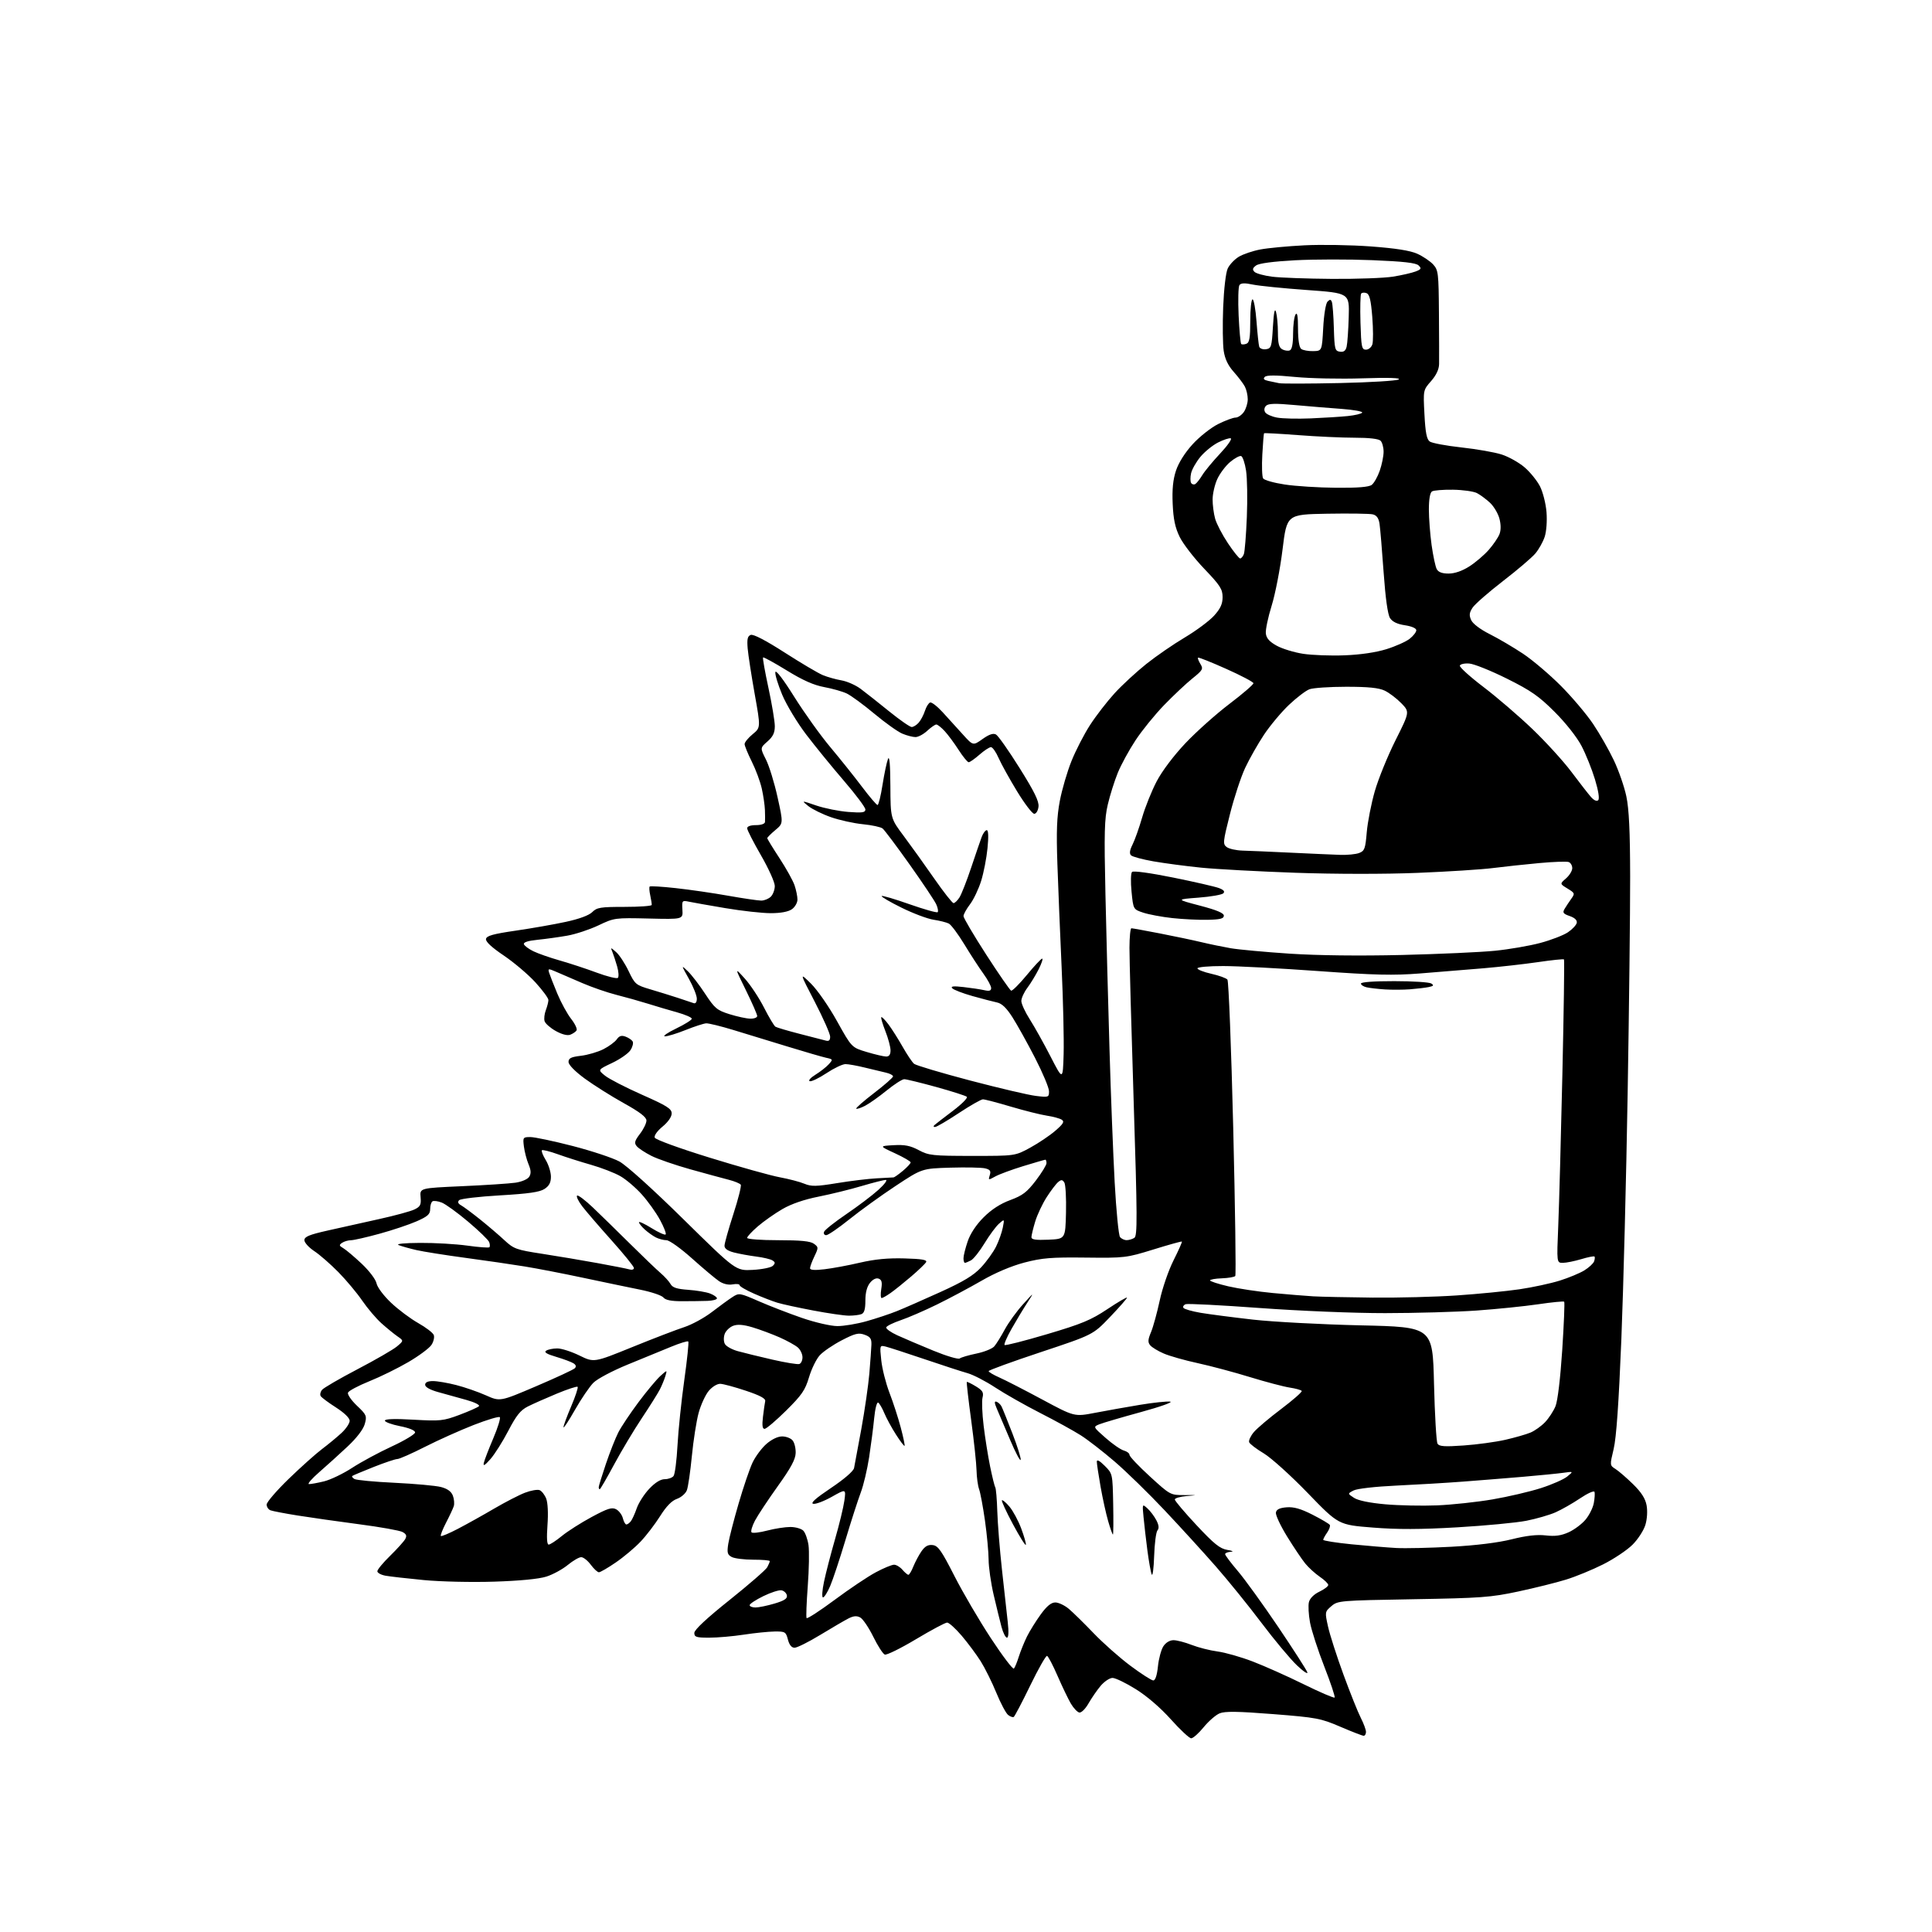 <?xml version="1.0" encoding="UTF-8" standalone="no"?>
<svg 
  version="1.1" 
  xmlns="http://www.w3.org/2000/svg" 
  xmlns:xlink="http://www.w3.org/1999/xlink" 
  xmlns:svg="http://www.w3.org/2000/svg"
  xmlns:rdf="http://www.w3.org/1999/02/22-rdf-syntax-ns#"
  xmlns:cc="http://creativecommons.org/ns#"
  xmlns:dc="http://purl.org/dc/elements/1.1/"
  viewBox="0 0 768 768"
  width="768"
  height="768"
>
<style>svg {background-color: white; }</style>"
<path stroke="none" fill="black" fill-rule="evenodd" d="M473.52,691.00C472.78,691.00 469.15,687.62 465.46,683.49C461.35,678.90 455.93,674.23 451.53,671.49C447.57,669.02 443.40,667.00 442.25,667.00C441.11,667.00 438.99,668.41 437.54,670.13C436.09,671.85 433.92,675.01 432.70,677.14C431.49,679.28 429.85,680.91 429.05,680.76C428.26,680.61 426.73,679.00 425.66,677.17C424.60,675.33 422.22,670.39 420.39,666.18C418.56,661.97 416.69,658.40 416.22,658.24C415.76,658.09 412.75,663.39 409.53,670.02C406.31,676.66 403.36,682.27 402.98,682.51C402.61,682.74 401.59,682.39 400.74,681.72C399.88,681.05 397.77,677.08 396.05,672.89C394.34,668.71 391.54,663.08 389.85,660.39C388.15,657.70 384.76,653.14 382.31,650.25C379.85,647.36 377.24,645.00 376.50,645.00C375.76,645.00 370.18,647.98 364.10,651.62C358.02,655.26 352.45,658.00 351.71,657.72C350.98,657.44 348.91,654.24 347.13,650.61C345.34,646.98 343.01,643.54 341.95,642.97C340.54,642.22 339.26,642.33 337.18,643.41C335.61,644.22 330.58,647.16 326.00,649.94C321.42,652.72 316.86,655.00 315.86,655.00C314.67,655.00 313.77,653.90 313.21,651.75C312.41,648.69 312.10,648.50 307.93,648.55C305.49,648.58 299.98,649.14 295.68,649.80C291.38,650.46 285.19,651.00 281.93,651.00C276.78,651.00 276.00,650.75 276.00,649.11C276.00,647.88 280.89,643.31 290.01,636.03C297.72,629.87 304.47,624.00 305.01,622.98C305.55,621.96 306.00,620.88 306.00,620.57C306.00,620.25 303.05,620.00 299.43,620.00C295.82,620.00 291.96,619.52 290.86,618.92C289.15,618.01 288.95,617.22 289.50,613.67C289.86,611.38 291.71,604.18 293.61,597.68C295.50,591.18 297.99,583.87 299.13,581.44C300.27,579.01 302.75,575.67 304.64,574.01C306.73,572.17 309.18,571.00 310.91,571.00C312.48,571.00 314.35,571.71 315.07,572.59C315.80,573.46 316.35,575.71 316.29,577.58C316.22,580.11 314.40,583.50 309.21,590.74C305.37,596.11 301.28,602.28 300.12,604.46C298.97,606.64 298.36,608.75 298.76,609.14C299.17,609.54 301.96,609.22 304.97,608.43C307.98,607.64 312.11,607.00 314.15,607.00C316.19,607.00 318.51,607.65 319.31,608.45C320.11,609.25 321.04,611.84 321.39,614.20C321.73,616.57 321.60,623.90 321.10,630.50C320.60,637.10 320.39,642.82 320.63,643.21C320.87,643.60 325.89,640.35 331.79,635.97C337.68,631.59 345.04,626.66 348.14,625.01C351.24,623.35 354.51,622.00 355.40,622.00C356.29,622.00 357.79,622.90 358.73,624.00C359.67,625.10 360.74,626.00 361.10,626.00C361.46,626.00 362.34,624.54 363.05,622.75C363.77,620.96 365.22,618.24 366.28,616.69C367.70,614.64 368.90,613.97 370.76,614.19C372.91,614.45 374.24,616.36 379.41,626.50C382.77,633.10 389.31,644.25 393.93,651.28C398.55,658.31 402.65,663.71 403.05,663.28C403.44,662.85 404.32,660.70 405.01,658.50C405.71,656.30 407.17,652.70 408.26,650.50C409.36,648.30 411.81,644.36 413.71,641.75C416.13,638.42 417.87,637.00 419.51,637.00C420.79,637.00 423.21,638.15 424.88,639.55C426.55,640.96 430.97,645.30 434.71,649.20C438.44,653.10 445.03,658.93 449.34,662.15C453.65,665.37 457.75,668.00 458.45,668.00C459.26,668.00 459.93,665.97 460.30,662.42C460.61,659.35 461.59,655.75 462.46,654.42C463.42,652.95 465.01,652.00 466.49,652.00C467.83,652.00 471.08,652.85 473.71,653.88C476.35,654.91 480.98,656.09 484.00,656.49C487.02,656.89 493.32,658.68 498.00,660.48C502.68,662.27 511.79,666.34 518.26,669.53C524.73,672.71 530.25,675.08 530.53,674.80C530.81,674.52 528.97,668.98 526.43,662.49C523.90,656.01 521.35,648.14 520.76,645.01C520.18,641.87 519.98,638.21 520.32,636.86C520.70,635.36 522.32,633.74 524.47,632.72C526.41,631.79 528.00,630.59 528.00,630.05C528.00,629.51 526.49,628.04 524.64,626.79C522.80,625.53 520.18,623.15 518.84,621.50C517.50,619.85 514.25,615.01 511.62,610.75C509.00,606.48 507.00,602.21 507.19,601.25C507.42,600.01 508.66,599.41 511.42,599.18C514.28,598.95 517.02,599.72 521.71,602.10C525.22,603.89 528.33,605.72 528.61,606.17C528.89,606.63 528.41,608.00 527.56,609.22C526.70,610.44 526.00,611.74 526.00,612.10C526.00,612.46 531.06,613.26 537.25,613.88C543.44,614.49 551.42,615.15 555.00,615.35C558.58,615.55 568.47,615.32 576.98,614.86C586.80,614.32 595.55,613.24 600.93,611.89C606.78,610.43 610.96,609.95 614.45,610.35C618.17,610.78 620.56,610.45 623.54,609.11C625.76,608.11 628.78,605.86 630.25,604.11C631.72,602.37 633.21,599.40 633.56,597.52C633.91,595.64 634.04,593.63 633.85,593.05C633.65,592.46 631.08,593.61 628.12,595.61C625.16,597.60 620.77,600.10 618.36,601.17C615.95,602.23 610.72,603.75 606.74,604.53C602.76,605.31 590.45,606.48 579.40,607.13C564.63,607.99 555.67,608.02 545.68,607.23C532.07,606.15 532.07,606.15 519.88,593.54C513.18,586.60 505.29,579.49 502.37,577.74C499.44,575.99 496.83,574.00 496.56,573.31C496.30,572.62 497.14,570.80 498.43,569.28C499.72,567.75 504.63,563.60 509.33,560.06C514.03,556.51 517.69,553.30 517.45,552.92C517.22,552.54 515.06,551.94 512.65,551.58C510.25,551.21 503.15,549.34 496.89,547.42C490.63,545.49 481.30,543.00 476.16,541.88C471.02,540.77 464.94,539.05 462.65,538.06C460.35,537.08 457.91,535.60 457.23,534.78C456.23,533.57 456.29,532.54 457.56,529.52C458.42,527.45 459.97,521.80 461.01,516.97C462.04,512.12 464.51,504.95 466.51,500.99C468.50,497.03 469.99,493.68 469.81,493.54C469.64,493.40 464.55,494.81 458.50,496.69C447.76,500.01 447.13,500.09 431.50,499.91C417.90,499.75 414.26,500.05 407.20,501.89C402.01,503.26 395.66,505.94 390.20,509.10C385.42,511.86 377.45,516.11 372.50,518.54C367.55,520.97 361.05,523.79 358.06,524.80C355.07,525.82 352.47,527.10 352.29,527.64C352.10,528.19 354.10,529.62 356.73,530.82C359.35,532.02 365.77,534.75 371.00,536.90C376.23,539.05 380.95,540.45 381.50,540.01C382.05,539.58 385.04,538.70 388.14,538.06C391.24,537.42 394.44,536.14 395.24,535.20C396.05,534.27 397.93,531.25 399.41,528.50C400.90,525.75 404.16,521.25 406.65,518.50C411.19,513.50 411.19,513.50 408.27,518.00C406.66,520.48 403.87,525.11 402.07,528.31C400.26,531.50 399.03,534.36 399.33,534.66C399.62,534.96 407.21,533.03 416.18,530.37C430.03,526.27 433.67,524.76 440.25,520.37C444.51,517.53 447.99,515.50 447.99,515.85C447.98,516.21 444.94,519.67 441.24,523.54C434.50,530.59 434.50,530.59 413.75,537.49C402.34,541.28 393.00,544.68 393.00,545.04C393.00,545.40 394.91,546.54 397.25,547.57C399.59,548.60 407.26,552.54 414.29,556.32C427.09,563.20 427.09,563.20 435.29,561.62C439.81,560.75 447.85,559.32 453.16,558.44C458.47,557.56 463.87,556.99 465.16,557.17C466.47,557.35 461.33,559.19 453.50,561.33C445.80,563.44 438.38,565.62 437.00,566.18C434.50,567.20 434.50,567.20 439.50,571.60C442.25,574.03 445.51,576.28 446.75,576.61C447.99,576.95 449.00,577.73 449.00,578.36C449.00,578.99 452.65,582.84 457.11,586.92C465.20,594.31 465.23,594.33 470.86,594.32C476.20,594.30 476.25,594.32 471.75,594.70C469.14,594.93 467.00,595.54 467.00,596.07C467.00,596.60 470.88,601.19 475.62,606.26C482.63,613.76 484.93,615.61 487.87,616.11C489.98,616.46 490.56,616.78 489.25,616.86C488.01,616.94 487.00,617.36 487.00,617.79C487.00,618.23 489.28,621.27 492.07,624.54C494.86,627.82 502.07,637.80 508.10,646.73C514.12,655.66 519.33,663.76 519.67,664.73C520.01,665.70 518.16,664.48 515.55,662.00C512.94,659.52 506.63,651.97 501.53,645.21C496.43,638.44 488.27,628.35 483.38,622.77C478.50,617.19 469.32,607.13 463.00,600.42C456.68,593.71 447.72,584.97 443.11,581.01C438.49,577.04 432.42,572.33 429.61,570.55C426.80,568.76 419.55,564.77 413.50,561.69C407.45,558.60 399.39,554.03 395.59,551.53C391.79,549.03 386.84,546.47 384.59,545.85C382.34,545.22 374.65,542.72 367.50,540.29C360.35,537.87 353.42,535.62 352.09,535.29C349.70,534.71 349.69,534.75 350.32,540.77C350.67,544.10 352.14,549.90 353.58,553.66C355.03,557.42 357.05,563.63 358.06,567.46C359.08,571.29 359.76,574.57 359.58,574.75C359.40,574.93 357.87,572.92 356.18,570.28C354.48,567.64 352.41,563.82 351.56,561.81C350.72,559.79 349.61,557.88 349.10,557.56C348.57,557.24 347.87,559.96 347.50,563.74C347.14,567.46 346.23,574.47 345.49,579.32C344.74,584.17 343.25,590.47 342.16,593.32C341.08,596.17 338.33,604.68 336.07,612.22C333.80,619.77 331.08,627.98 330.01,630.47C328.94,632.96 327.66,635.00 327.16,635.00C326.65,635.00 326.82,632.23 327.56,628.75C328.28,625.31 330.25,617.72 331.93,611.89C333.62,606.05 335.29,599.15 335.65,596.55C336.30,591.82 336.30,591.82 330.68,594.99C327.59,596.73 324.26,597.99 323.28,597.79C322.05,597.53 324.23,595.59 330.27,591.54C335.54,588.01 339.22,584.84 339.50,583.59C339.74,582.44 341.05,575.42 342.40,568.00C343.75,560.58 345.18,550.67 345.58,546.00C345.97,541.33 346.34,536.17 346.40,534.54C346.48,532.14 345.95,531.38 343.67,530.57C341.28,529.71 339.88,530.06 334.59,532.80C331.14,534.59 327.21,537.27 325.85,538.77C324.49,540.27 322.57,544.20 321.59,547.50C320.07,552.62 318.73,554.56 312.48,560.75C308.44,564.74 304.60,568.00 303.93,568.00C303.07,568.00 302.89,566.61 303.29,563.22C303.60,560.59 304.00,557.78 304.18,556.98C304.41,555.94 302.16,554.73 296.50,552.84C292.10,551.37 287.53,550.13 286.34,550.09C285.11,550.04 283.13,551.24 281.75,552.88C280.42,554.46 278.61,558.40 277.72,561.63C276.84,564.86 275.63,572.57 275.03,578.76C274.43,584.95 273.54,591.09 273.04,592.39C272.55,593.69 270.77,595.23 269.10,595.82C267.03,596.54 264.88,598.75 262.40,602.69C260.39,605.88 256.89,610.46 254.62,612.84C252.36,615.23 247.94,618.95 244.80,621.09C241.67,623.24 238.65,625.00 238.08,625.00C237.52,625.00 236.06,623.65 234.84,622.00C233.62,620.35 231.91,619.00 231.04,619.00C230.17,619.00 227.76,620.40 225.68,622.11C223.60,623.82 219.79,625.90 217.20,626.72C214.23,627.67 206.58,628.41 196.46,628.73C187.54,629.02 175.11,628.74 168.46,628.10C161.88,627.47 155.04,626.69 153.25,626.37C151.46,626.04 150.00,625.25 150.00,624.60C150.00,623.95 152.28,621.19 155.08,618.46C157.87,615.73 160.57,612.73 161.09,611.79C161.80,610.50 161.53,609.82 159.99,608.99C158.87,608.39 151.10,607.00 142.72,605.91C134.35,604.81 123.35,603.24 118.27,602.43C113.19,601.62 108.36,600.69 107.52,600.37C106.68,600.05 106.00,599.02 106.00,598.07C106.00,597.13 109.94,592.55 114.75,587.89C119.56,583.23 125.53,577.89 128.00,576.03C130.47,574.17 133.96,571.29 135.75,569.63C137.54,567.97 139.00,565.79 139.00,564.79C139.00,563.69 136.87,561.62 133.57,559.50C130.58,557.59 127.84,555.55 127.48,554.97C127.12,554.39 127.36,553.27 128.02,552.48C128.67,551.69 135.03,547.99 142.15,544.27C149.27,540.55 156.31,536.48 157.80,535.23C160.50,532.95 160.50,532.95 158.01,531.23C156.64,530.28 153.78,527.94 151.65,526.04C149.52,524.13 146.08,520.08 144.00,517.04C141.92,513.99 137.65,508.89 134.53,505.71C131.40,502.53 127.08,498.75 124.92,497.33C122.76,495.90 121.00,493.95 121.00,492.99C121.00,491.61 122.92,490.81 130.25,489.16C135.34,488.01 144.56,485.96 150.75,484.59C156.94,483.23 163.24,481.51 164.75,480.78C167.10,479.64 167.46,478.93 167.19,475.86C166.88,472.28 166.88,472.28 183.69,471.53C192.93,471.12 202.48,470.49 204.89,470.14C207.41,469.77 209.75,468.76 210.37,467.78C211.17,466.50 211.10,465.19 210.09,462.78C209.34,460.97 208.52,457.81 208.26,455.75C207.81,452.13 207.90,452.00 210.84,452.00C212.52,452.00 220.10,453.60 227.68,455.56C235.26,457.52 243.61,460.29 246.23,461.72C249.03,463.25 259.52,472.71 271.74,484.74C292.50,505.16 292.50,505.16 299.23,504.80C302.93,504.60 306.53,503.87 307.22,503.18C308.24,502.16 308.20,501.74 307.04,501.02C306.25,500.53 303.32,499.84 300.55,499.49C297.77,499.13 293.81,498.41 291.75,497.88C289.25,497.24 288.00,496.35 288.00,495.21C288.00,494.27 289.58,488.63 291.51,482.67C293.44,476.72 294.77,471.44 294.47,470.95C294.16,470.46 292.02,469.57 289.71,468.98C287.39,468.39 280.55,466.53 274.50,464.84C268.45,463.15 261.45,460.74 258.94,459.47C256.43,458.20 253.80,456.47 253.10,455.62C252.04,454.35 252.27,453.52 254.41,450.70C255.84,448.84 256.99,446.45 256.97,445.41C256.95,444.06 254.31,442.04 247.93,438.50C242.98,435.75 236.02,431.36 232.46,428.76C228.52,425.86 226.00,423.28 226.00,422.14C226.00,420.65 226.99,420.16 230.93,419.69C233.64,419.37 237.66,418.19 239.87,417.07C242.07,415.95 244.46,414.18 245.18,413.15C246.15,411.77 247.07,411.48 248.65,412.07C249.83,412.50 251.11,413.36 251.48,413.97C251.86,414.59 251.47,416.15 250.62,417.45C249.77,418.76 246.49,421.04 243.33,422.54C237.58,425.26 237.58,425.26 240.54,427.62C242.17,428.92 248.79,432.33 255.25,435.19C265.18,439.59 267.00,440.74 267.00,442.62C267.00,443.97 265.56,446.04 263.36,447.85C261.26,449.58 259.95,451.43 260.26,452.23C260.56,453.01 270.05,456.47 282.14,460.20C293.89,463.83 306.43,467.34 310.00,467.99C313.57,468.65 317.96,469.80 319.75,470.55C322.53,471.70 324.44,471.67 332.75,470.31C338.11,469.43 345.20,468.57 348.50,468.40C351.80,468.22 354.80,468.06 355.17,468.04C355.54,468.02 357.23,466.83 358.92,465.41C360.62,463.99 362.00,462.49 362.00,462.07C362.00,461.66 359.19,460.03 355.75,458.44C349.50,455.56 349.50,455.56 355.20,455.23C359.65,454.98 361.83,455.40 365.20,457.19C369.19,459.32 370.71,459.48 386.50,459.49C403.50,459.50 403.50,459.50 409.50,456.23C412.80,454.43 417.30,451.40 419.50,449.50C422.68,446.76 423.21,445.86 422.08,445.11C421.31,444.60 418.65,443.87 416.18,443.50C413.71,443.13 407.28,441.52 401.88,439.92C396.48,438.31 391.46,437.00 390.73,437.00C390.00,437.00 385.66,439.48 381.09,442.50C376.52,445.53 372.29,448.00 371.69,448.00C371.01,448.00 370.96,447.68 371.55,447.16C372.07,446.70 375.35,444.17 378.83,441.54C382.31,438.91 384.79,436.42 384.33,435.99C383.87,435.57 378.42,433.83 372.22,432.11C366.01,430.40 360.27,429.00 359.45,429.00C358.64,429.00 355.49,431.02 352.47,433.48C349.44,435.95 345.58,438.68 343.89,439.56C342.20,440.43 340.62,440.95 340.37,440.71C340.13,440.46 343.32,437.67 347.47,434.49C351.61,431.32 355.00,428.34 355.00,427.88C355.00,427.42 353.76,426.76 352.25,426.41C350.74,426.07 346.96,425.16 343.86,424.40C340.75,423.63 337.26,423.00 336.09,423.00C334.92,423.00 331.53,424.62 328.54,426.60C325.56,428.58 322.56,430.02 321.88,429.79C321.20,429.57 322.22,428.41 324.14,427.22C326.06,426.04 328.44,424.17 329.43,423.08C331.18,421.15 331.15,421.08 328.36,420.47C326.79,420.12 319.88,418.11 313.00,416.00C306.12,413.89 296.45,410.93 291.50,409.43C286.55,407.92 281.70,406.74 280.73,406.79C279.76,406.84 276.08,408.03 272.56,409.44C269.04,410.85 265.34,411.98 264.33,411.95C263.32,411.92 265.31,410.53 268.75,408.87C272.19,407.21 275.00,405.45 275.00,404.96C275.00,404.46 272.41,403.34 269.25,402.45C266.09,401.57 260.80,400.01 257.50,398.97C254.20,397.94 248.57,396.36 245.00,395.46C241.43,394.56 235.35,392.46 231.50,390.80C227.65,389.14 222.98,387.12 221.12,386.32C217.95,384.95 217.77,384.98 218.29,386.68C218.60,387.68 220.07,391.43 221.55,395.00C223.04,398.57 225.52,403.10 227.06,405.05C228.60,407.01 229.55,409.07 229.18,409.63C228.81,410.19 227.67,410.95 226.65,411.33C225.51,411.75 223.30,411.17 220.91,409.83C218.77,408.63 216.78,406.88 216.49,405.95C216.19,405.02 216.41,403.05 216.97,401.57C217.54,400.08 218.00,398.26 218.00,397.52C218.00,396.77 215.66,393.61 212.81,390.48C209.96,387.36 204.30,382.57 200.25,379.83C195.40,376.56 192.99,374.31 193.19,373.24C193.43,371.98 196.07,371.25 205.00,369.95C211.33,369.03 220.30,367.46 224.93,366.45C230.26,365.30 234.13,363.87 235.43,362.57C237.27,360.73 238.72,360.50 248.24,360.50C254.15,360.50 259.02,360.16 259.07,359.73C259.11,359.31 258.85,357.59 258.48,355.91C258.11,354.23 258.01,352.65 258.26,352.41C258.51,352.16 263.16,352.44 268.60,353.04C274.05,353.63 283.42,354.99 289.42,356.06C295.43,357.13 301.36,358.00 302.60,358.00C303.84,358.00 305.56,357.29 306.43,356.43C307.29,355.56 308.00,353.65 307.99,352.18C307.99,350.71 305.52,345.23 302.50,340.00C299.48,334.77 297.01,329.94 297.01,329.25C297.00,328.49 298.36,328.00 300.50,328.00C302.58,328.00 304.04,327.49 304.10,326.75C304.16,326.06 304.14,323.93 304.07,322.00C304.00,320.07 303.44,316.25 302.83,313.50C302.22,310.75 300.44,305.93 298.86,302.78C297.29,299.63 296.00,296.48 295.99,295.78C295.99,295.08 297.42,293.31 299.19,291.86C302.39,289.23 302.39,289.23 300.00,275.86C298.69,268.51 297.43,260.36 297.21,257.76C296.90,254.06 297.16,252.87 298.42,252.39C299.45,252.00 304.31,254.52 311.87,259.37C318.37,263.55 325.23,267.61 327.10,268.38C328.97,269.15 332.30,270.08 334.50,270.46C336.70,270.83 340.12,272.34 342.11,273.82C344.09,275.29 349.18,279.31 353.42,282.75C357.66,286.19 361.71,289.00 362.41,289.00C363.11,289.00 364.38,288.21 365.21,287.25C366.05,286.29 367.16,284.18 367.68,282.56C368.20,280.95 369.13,279.46 369.75,279.25C370.36,279.05 372.63,280.82 374.79,283.19C376.95,285.56 380.54,289.51 382.77,291.98C386.81,296.45 386.81,296.45 390.57,293.78C393.19,291.92 394.81,291.37 395.91,291.97C396.79,292.44 401.02,298.46 405.32,305.34C411.21,314.74 413.07,318.54 412.82,320.67C412.64,322.26 411.89,323.50 411.12,323.50C410.36,323.50 407.27,319.45 404.26,314.50C401.25,309.55 397.95,303.59 396.93,301.25C395.91,298.91 394.55,297.00 393.92,297.00C393.28,297.00 391.23,298.35 389.35,300.00C387.47,301.65 385.54,303.00 385.07,303.00C384.60,303.00 382.80,300.80 381.07,298.11C379.34,295.42 376.84,292.04 375.51,290.61C374.18,289.17 372.69,288.00 372.19,288.00C371.70,288.00 370.08,289.13 368.59,290.50C367.11,291.88 365.01,293.00 363.92,293.00C362.83,293.00 360.47,292.39 358.69,291.64C356.90,290.90 351.90,287.33 347.58,283.73C343.26,280.12 338.32,276.50 336.61,275.68C334.90,274.87 330.86,273.72 327.64,273.13C323.50,272.37 319.12,270.43 312.74,266.50C307.78,263.45 303.54,261.13 303.33,261.34C303.11,261.56 304.07,267.00 305.47,273.45C306.86,279.89 308.00,286.74 308.00,288.67C308.00,291.30 307.27,292.83 305.07,294.75C302.15,297.32 302.15,297.32 304.47,301.91C305.75,304.43 307.83,311.18 309.09,316.91C311.39,327.31 311.39,327.31 308.19,329.98C306.44,331.45 305.00,332.89 305.00,333.18C305.00,333.48 307.18,337.05 309.84,341.11C312.50,345.18 315.20,350.03 315.84,351.90C316.48,353.77 317.00,356.33 317.00,357.59C317.00,358.85 316.00,360.59 314.78,361.44C313.35,362.44 310.35,363.00 306.38,363.00C302.98,363.00 294.87,362.10 288.35,361.00C281.83,359.90 275.27,358.74 273.77,358.42C271.15,357.87 271.05,358.00 271.27,361.66C271.50,365.46 271.50,365.46 257.89,365.13C244.48,364.81 244.18,364.85 237.89,367.85C234.37,369.52 228.80,371.36 225.50,371.94C222.20,372.52 216.89,373.26 213.69,373.58C209.91,373.96 208.02,374.57 208.26,375.33C208.47,375.97 210.18,377.25 212.07,378.16C213.96,379.07 218.65,380.71 222.50,381.80C226.35,382.89 232.95,385.06 237.18,386.63C241.40,388.20 245.20,389.13 245.62,388.71C246.05,388.28 245.92,386.26 245.34,384.22C244.75,382.17 243.91,379.60 243.47,378.50C242.66,376.50 242.66,376.50 244.95,378.50C246.21,379.60 248.42,382.98 249.87,386.00C252.39,391.28 252.74,391.57 258.50,393.27C261.80,394.25 266.75,395.78 269.50,396.68C272.25,397.58 275.06,398.52 275.75,398.77C276.51,399.04 277.00,398.34 277.00,396.98C277.00,395.75 275.59,392.21 273.86,389.12C270.72,383.50 270.72,383.50 273.44,386.10C274.93,387.53 278.03,391.56 280.32,395.07C284.12,400.85 285.01,401.59 290.00,403.16C293.02,404.10 296.74,404.91 298.25,404.94C299.76,404.97 301.00,404.50 301.00,403.89C301.00,403.28 298.98,398.66 296.51,393.64C292.01,384.50 292.01,384.50 296.07,389.00C298.30,391.48 301.73,396.65 303.69,400.50C305.65,404.35 307.70,407.78 308.24,408.13C308.78,408.47 313.11,409.75 317.86,410.97C322.61,412.18 327.29,413.39 328.25,413.65C329.50,414.00 330.00,413.55 330.00,412.09C330.00,410.97 327.25,404.75 323.90,398.27C317.79,386.50 317.79,386.50 322.37,391.00C324.91,393.50 329.53,400.15 332.74,405.95C338.55,416.39 338.55,416.39 344.52,418.18C347.81,419.17 351.29,419.98 352.25,419.99C353.45,420.00 354.00,419.22 354.00,417.54C354.00,416.18 353.08,412.75 351.96,409.91C350.84,407.07 350.11,404.56 350.32,404.34C350.54,404.12 351.83,405.42 353.18,407.22C354.53,409.03 357.07,413.03 358.82,416.13C360.58,419.23 362.62,422.27 363.36,422.88C364.10,423.50 374.11,426.48 385.60,429.51C397.10,432.53 408.86,435.30 411.75,435.64C416.84,436.26 417.00,436.20 417.00,433.79C417.00,432.43 414.49,426.45 411.43,420.50C408.37,414.56 404.33,407.30 402.46,404.37C400.06,400.62 398.24,398.88 396.28,398.48C394.75,398.16 390.37,397.02 386.54,395.94C382.71,394.86 379.11,393.47 378.54,392.86C377.78,392.05 378.98,391.91 383.00,392.37C386.02,392.71 389.74,393.27 391.25,393.61C393.28,394.07 394.00,393.85 394.00,392.77C394.00,391.96 392.60,389.37 390.90,387.02C389.19,384.67 385.78,379.42 383.32,375.36C380.86,371.31 378.09,367.60 377.17,367.13C376.25,366.66 373.51,365.97 371.07,365.60C368.63,365.22 362.90,363.06 358.32,360.79C353.74,358.53 350.21,356.46 350.48,356.19C350.74,355.93 355.72,357.39 361.55,359.45C367.38,361.50 372.41,362.92 372.74,362.60C373.06,362.27 372.80,360.86 372.16,359.46C371.52,358.05 366.76,350.94 361.59,343.65C356.41,336.35 351.57,329.91 350.84,329.33C350.10,328.75 346.57,327.99 343.00,327.64C339.43,327.29 333.72,326.03 330.31,324.84C326.91,323.65 322.86,321.66 321.31,320.42C318.50,318.16 318.50,318.16 324.50,320.21C327.80,321.33 333.54,322.48 337.25,322.76C342.80,323.18 344.00,323.00 344.00,321.77C344.00,320.95 340.17,315.83 335.48,310.39C330.80,304.95 324.05,296.68 320.49,292.00C316.92,287.32 312.63,280.20 310.94,276.18C309.26,272.15 308.03,268.10 308.21,267.18C308.41,266.16 311.39,270.06 315.73,277.00C319.69,283.32 326.14,292.32 330.06,297.00C333.98,301.68 339.65,308.76 342.65,312.75C345.65,316.74 348.44,320.00 348.84,320.00C349.23,320.00 350.13,316.39 350.82,311.97C351.52,307.56 352.49,302.95 352.98,301.72C353.58,300.24 353.89,303.77 353.94,312.41C354.00,325.32 354.00,325.32 359.31,332.41C362.22,336.31 367.66,343.89 371.38,349.25C375.10,354.61 378.56,359.00 379.05,359.00C379.55,359.00 380.60,357.99 381.40,356.75C382.19,355.51 384.27,350.23 386.02,345.00C387.77,339.77 389.66,334.26 390.22,332.75C390.78,331.24 391.70,330.00 392.25,330.00C392.90,330.00 393.01,332.55 392.55,337.15C392.17,341.09 391.03,346.95 390.02,350.18C389.01,353.42 387.02,357.59 385.60,359.46C384.17,361.34 383.00,363.46 383.01,364.18C383.01,364.91 387.08,371.80 392.05,379.50C397.02,387.20 401.48,393.63 401.94,393.80C402.41,393.96 405.21,391.18 408.15,387.62C411.09,384.05 413.85,381.10 414.27,381.07C414.69,381.03 414.08,382.91 412.91,385.25C411.73,387.59 409.70,390.93 408.39,392.68C407.07,394.43 406.00,396.79 406.00,397.91C406.00,399.04 407.52,402.33 409.37,405.23C411.22,408.13 414.93,414.77 417.62,420.00C422.50,429.50 422.50,429.50 422.81,419.00C422.97,413.23 422.62,397.70 422.01,384.50C421.41,371.30 420.65,352.85 420.33,343.50C419.88,330.33 420.10,324.66 421.30,318.35C422.15,313.87 424.23,306.75 425.93,302.53C427.62,298.31 430.95,291.85 433.33,288.18C435.71,284.50 440.10,278.83 443.08,275.57C446.06,272.31 451.73,267.08 455.67,263.94C459.61,260.80 466.52,256.04 471.03,253.37C475.53,250.69 480.74,246.81 482.61,244.75C485.15,241.93 486.00,240.09 486.00,237.36C486.00,234.21 485.03,232.70 478.69,226.07C474.67,221.87 470.29,216.19 468.95,213.46C467.14,209.76 466.43,206.43 466.16,200.31C465.90,194.49 466.29,190.65 467.48,187.05C468.53,183.91 471.05,179.91 474.12,176.56C476.84,173.58 481.39,169.99 484.23,168.57C487.07,167.16 490.18,166.00 491.14,166.00C492.10,166.00 493.59,165.00 494.44,163.78C495.30,162.56 496.00,160.28 496.00,158.71C496.00,157.15 495.49,154.89 494.86,153.68C494.23,152.48 492.23,149.85 490.43,147.83C488.16,145.29 486.93,142.71 486.44,139.47C486.06,136.90 485.96,129.10 486.23,122.15C486.52,114.85 487.28,108.33 488.04,106.73C488.75,105.20 490.73,103.11 492.42,102.08C494.11,101.05 497.98,99.74 501.00,99.17C504.02,98.59 511.90,97.85 518.50,97.52C525.10,97.18 536.97,97.38 544.88,97.96C554.85,98.70 560.52,99.59 563.38,100.87C565.64,101.89 568.48,103.80 569.69,105.11C571.75,107.36 571.88,108.50 572.00,124.50C572.07,133.85 572.10,142.95 572.06,144.72C572.02,146.83 570.93,149.15 568.87,151.50C565.73,155.07 565.73,155.07 566.24,164.70C566.61,171.94 567.14,174.63 568.33,175.50C569.21,176.14 574.88,177.20 580.93,177.86C586.98,178.52 594.20,179.78 596.96,180.68C599.73,181.57 603.81,183.86 606.03,185.76C608.25,187.66 611.01,191.07 612.17,193.33C613.32,195.59 614.49,200.20 614.76,203.58C615.04,207.10 614.73,211.27 614.04,213.38C613.37,215.40 611.71,218.38 610.34,220.00C608.98,221.63 603.17,226.58 597.44,231.00C591.70,235.43 586.27,240.18 585.37,241.56C584.06,243.56 583.94,244.58 584.82,246.51C585.48,247.96 588.45,250.20 592.21,252.09C595.67,253.83 601.62,257.33 605.44,259.87C609.26,262.42 616.03,268.17 620.49,272.65C624.95,277.13 630.72,283.96 633.31,287.82C635.91,291.69 639.60,298.16 641.52,302.21C643.44,306.25 645.68,312.69 646.49,316.53C647.56,321.58 647.98,330.40 648.01,348.50C648.03,362.25 647.59,400.95 647.02,434.50C646.46,468.05 645.33,512.15 644.51,532.50C643.48,557.85 642.52,571.55 641.45,576.00C639.90,582.48 639.90,582.51 642.20,583.96C643.46,584.77 646.60,587.47 649.16,589.98C652.44,593.19 654.04,595.67 654.54,598.36C654.96,600.62 654.77,603.82 654.07,606.15C653.42,608.33 651.12,611.88 648.97,614.03C646.81,616.19 641.55,619.71 637.27,621.86C633.00,624.01 626.36,626.74 622.51,627.92C618.67,629.11 610.12,631.24 603.51,632.65C592.61,634.98 588.75,635.26 561.67,635.72C532.56,636.22 531.77,636.29 529.23,638.48C526.65,640.70 526.63,640.79 527.92,646.61C528.63,649.85 531.39,658.42 534.04,665.65C536.69,672.89 539.79,680.63 540.93,682.86C542.07,685.09 543.00,687.61 543.00,688.46C543.00,689.31 542.59,690.00 542.09,690.00C541.59,690.00 537.42,688.39 532.84,686.42C524.99,683.05 523.41,682.75 506.04,681.38C491.99,680.28 486.91,680.21 484.82,681.08C483.30,681.70 480.44,684.19 478.46,686.61C476.49,689.02 474.26,691.00 473.52,691.00zM400.27,651.00C399.72,651.00 398.75,649.09 398.12,646.75C397.50,644.41 396.09,638.67 395.00,634.00C393.91,629.33 393.00,623.02 392.99,620.00C392.97,616.98 392.32,609.98 391.54,604.46C390.75,598.93 389.70,593.31 389.20,591.96C388.71,590.61 388.25,587.25 388.19,584.50C388.13,581.75 387.17,572.78 386.06,564.56C384.95,556.34 384.17,549.50 384.32,549.35C384.47,549.20 386.08,549.98 387.89,551.08C390.62,552.74 391.09,553.52 390.57,555.57C390.23,556.93 390.43,561.97 391.01,566.77C391.59,571.57 392.75,578.84 393.58,582.91C394.41,586.99 395.33,590.73 395.63,591.21C395.93,591.70 396.30,596.02 396.44,600.80C396.59,605.59 397.42,616.02 398.30,624.00C399.18,631.98 400.21,641.31 400.59,644.75C401.04,648.76 400.92,651.00 400.27,651.00zM300.32,639.00C301.59,639.00 305.00,638.30 307.88,637.44C311.81,636.28 313.04,635.46 312.80,634.20C312.62,633.28 311.67,632.37 310.67,632.18C309.68,631.98 306.42,633.03 303.44,634.49C300.45,635.95 298.00,637.56 298.00,638.07C298.00,638.58 299.04,639.00 300.32,639.00zM458.79,618.55C458.63,623.47 458.19,626.76 457.82,625.85C457.44,624.94 456.68,620.66 456.11,616.35C455.55,612.03 454.86,606.08 454.58,603.12C454.06,597.75 454.06,597.75 456.13,599.62C457.27,600.65 458.86,602.77 459.67,604.32C460.68,606.28 460.81,607.52 460.10,608.37C459.54,609.05 458.95,613.63 458.79,618.55zM407.79,614.10C407.63,614.55 405.32,610.86 402.65,605.89C399.99,600.92 398.02,596.65 398.28,596.39C398.54,596.13 399.90,597.28 401.30,598.94C402.70,600.61 404.80,604.51 405.96,607.62C407.12,610.73 407.95,613.65 407.79,614.10zM218.11,614.00C218.69,614.00 221.04,612.47 223.33,610.59C225.62,608.71 230.97,605.31 235.20,603.03C241.57,599.60 243.26,599.07 244.94,599.97C246.06,600.57 247.26,602.17 247.60,603.53C247.94,604.89 248.56,606.00 248.99,606.00C249.41,606.00 250.20,605.44 250.75,604.75C251.30,604.06 252.37,601.72 253.12,599.55C253.88,597.37 256.12,593.88 258.10,591.80C260.41,589.35 262.59,588.00 264.22,588.00C265.62,588.00 267.20,587.44 267.74,586.75C268.29,586.06 269.00,580.55 269.32,574.50C269.65,568.45 270.86,556.81 272.01,548.64C273.16,540.46 273.88,533.54 273.60,533.26C273.32,532.98 270.25,533.92 266.79,535.35C263.33,536.78 255.59,539.96 249.58,542.41C243.41,544.94 237.44,548.10 235.86,549.69C234.33,551.24 231.03,556.09 228.53,560.48C226.04,564.86 224.00,567.95 224.00,567.33C224.00,566.71 225.38,562.97 227.07,559.00C228.75,555.04 229.90,551.57 229.62,551.28C229.34,551.00 225.59,552.23 221.30,554.01C217.01,555.79 211.84,558.08 209.80,559.11C206.90,560.58 205.24,562.65 202.05,568.78C199.82,573.07 196.61,578.14 194.93,580.04C192.68,582.58 191.99,582.97 192.33,581.50C192.58,580.40 194.27,576.02 196.08,571.77C197.89,567.52 199.06,563.73 198.68,563.35C198.31,562.97 193.61,564.38 188.25,566.47C182.89,568.57 174.19,572.47 168.93,575.14C163.67,577.81 158.72,580.00 157.93,579.99C157.14,579.99 152.90,581.42 148.50,583.16C144.10,584.90 140.29,586.51 140.03,586.72C139.77,586.93 140.15,587.48 140.88,587.92C141.60,588.37 148.79,589.05 156.85,589.43C164.91,589.82 173.21,590.57 175.29,591.11C177.88,591.79 179.38,592.88 180.02,594.54C180.53,595.88 180.69,597.77 180.38,598.74C180.06,599.71 178.68,602.67 177.30,605.32C175.93,607.97 175.00,610.34 175.25,610.58C175.50,610.83 178.58,609.53 182.10,607.69C185.62,605.85 192.10,602.24 196.49,599.66C200.89,597.09 206.39,594.25 208.71,593.37C211.03,592.48 213.62,592.03 214.48,592.35C215.33,592.68 216.52,594.20 217.12,595.72C217.77,597.38 217.97,601.62 217.63,606.25C217.26,611.36 217.42,614.00 218.11,614.00zM442.40,610.00C442.21,610.00 441.36,607.62 440.52,604.71C439.67,601.80 438.31,595.61 437.49,590.96C436.67,586.31 436.00,581.83 436.00,581.02C436.00,580.06 437.11,580.65 439.13,582.67C442.27,585.81 442.27,585.81 442.51,597.90C442.64,604.56 442.59,610.00 442.40,610.00zM571.26,598.41C577.17,598.16 587.08,597.10 593.28,596.04C599.47,594.98 608.13,592.96 612.52,591.55C616.91,590.15 621.62,588.07 623.00,586.94C625.50,584.89 625.50,584.89 621.50,585.45C619.30,585.76 612.10,586.48 605.50,587.04C598.90,587.60 588.10,588.47 581.50,588.97C574.90,589.47 562.98,590.18 555.00,590.55C546.68,590.94 539.47,591.76 538.08,592.48C535.66,593.73 535.66,593.73 538.23,595.41C539.86,596.48 544.39,597.42 550.65,597.98C556.07,598.46 565.34,598.65 571.26,598.41zM238.41,592.00C238.19,592.00 238.00,591.63 238.00,591.19C238.00,590.74 239.28,586.58 240.85,581.94C242.42,577.30 244.64,571.67 245.78,569.44C246.91,567.21 250.52,561.81 253.78,557.44C257.04,553.07 260.96,548.38 262.48,547.00C265.25,544.50 265.25,544.50 264.50,547.00C264.08,548.38 263.11,550.75 262.33,552.28C261.56,553.80 258.31,558.98 255.11,563.78C251.92,568.57 246.95,576.89 244.07,582.25C241.19,587.61 238.64,592.00 238.41,592.00zM122.81,589.95C123.53,589.98 126.23,589.49 128.81,588.86C131.39,588.23 136.43,585.81 140.00,583.48C143.57,581.15 150.66,577.33 155.75,574.98C160.84,572.63 165.00,570.12 165.00,569.41C165.00,568.61 162.66,567.64 159.00,566.92C155.70,566.27 153.00,565.28 153.00,564.72C153.00,564.04 156.87,563.92 164.39,564.35C175.03,564.95 176.22,564.83 182.64,562.43C186.41,561.01 189.90,559.47 190.38,558.99C190.88,558.51 188.71,557.42 185.38,556.49C182.15,555.59 177.14,554.20 174.25,553.40C170.95,552.49 169.00,551.40 169.00,550.47C169.00,549.49 170.04,549.00 172.11,549.00C173.81,549.00 177.98,549.71 181.36,550.58C184.74,551.44 190.04,553.28 193.14,554.66C198.78,557.18 198.78,557.18 213.13,551.05C221.02,547.68 227.93,544.47 228.48,543.92C229.15,543.25 228.99,542.60 227.99,541.95C227.17,541.42 224.08,540.26 221.12,539.38C217.30,538.25 216.14,537.53 217.12,536.91C217.88,536.42 219.86,536.02 221.53,536.02C223.19,536.01 227.15,537.28 230.34,538.84C236.12,541.67 236.12,541.67 251.31,535.50C259.66,532.10 268.98,528.53 272.00,527.55C275.02,526.57 279.98,523.87 283.00,521.54C286.02,519.22 289.71,516.54 291.18,515.59C293.79,513.90 294.05,513.95 301.68,517.28C305.98,519.16 313.70,522.14 318.83,523.91C324.00,525.69 330.24,527.13 332.83,527.14C335.40,527.16 340.65,526.28 344.50,525.19C348.35,524.11 353.75,522.31 356.50,521.20C359.25,520.10 367.02,516.69 373.76,513.63C383.06,509.41 386.99,507.03 390.02,503.78C392.21,501.43 394.90,497.69 395.98,495.48C397.07,493.26 398.26,489.89 398.63,487.98C399.31,484.50 399.31,484.50 397.10,486.45C395.89,487.52 393.32,491.01 391.38,494.20C389.44,497.40 387.01,500.46 385.99,501.01C384.97,501.55 383.88,502.00 383.57,502.00C383.25,502.00 383.00,501.18 383.00,500.18C383.00,499.18 383.75,496.15 384.67,493.46C385.72,490.38 388.06,486.84 391.01,483.90C394.13,480.78 397.65,478.50 401.59,477.05C406.49,475.24 408.22,473.92 411.75,469.30C414.09,466.23 416.00,463.11 416.00,462.36C416.00,461.61 415.80,461.00 415.55,461.00C415.31,461.00 411.37,462.14 406.80,463.54C402.24,464.93 397.22,466.79 395.64,467.66C392.88,469.18 392.81,469.17 393.45,467.15C393.98,465.50 393.60,464.94 391.64,464.45C390.28,464.10 384.06,463.98 377.83,464.16C366.50,464.50 366.50,464.50 356.00,471.44C350.23,475.25 341.97,481.22 337.65,484.69C333.33,488.16 329.18,491.00 328.43,491.00C327.68,491.00 327.30,490.39 327.58,489.65C327.87,488.90 331.86,485.74 336.45,482.62C341.04,479.50 346.76,475.18 349.15,473.01C351.54,470.85 352.89,469.06 352.14,469.04C351.40,469.02 347.12,470.10 342.64,471.43C338.17,472.77 330.45,474.67 325.50,475.66C319.68,476.81 314.56,478.57 311.00,480.64C307.98,482.40 303.59,485.48 301.25,487.50C298.91,489.51 297.00,491.57 297.00,492.08C297.00,492.59 302.46,493.00 309.31,493.00C318.30,493.00 322.14,493.38 323.54,494.41C325.39,495.76 325.40,495.94 323.73,499.44C322.78,501.43 322.00,503.55 322.00,504.15C322.00,504.88 323.88,505.01 327.75,504.55C330.91,504.18 337.27,503.00 341.88,501.92C347.73,500.56 353.07,500.05 359.54,500.24C366.48,500.43 368.65,500.81 368.14,501.72C367.76,502.39 365.10,504.95 362.22,507.41C359.34,509.87 355.68,512.81 354.08,513.94C352.49,515.07 350.86,516.00 350.46,516.00C350.07,516.00 350.00,514.40 350.31,512.45C350.75,509.75 350.51,508.75 349.29,508.28C348.30,507.90 346.99,508.53 345.84,509.94C344.63,511.45 344.00,513.85 344.00,517.00C344.00,520.44 343.56,521.96 342.42,522.39C341.55,522.73 339.32,523.00 337.47,523.00C335.62,523.00 329.24,522.08 323.30,520.95C317.36,519.83 310.93,518.43 309.00,517.84C307.07,517.26 302.91,515.64 299.75,514.25C296.59,512.86 294.00,511.35 294.00,510.89C294.00,510.43 292.76,510.28 291.25,510.56C289.54,510.88 287.50,510.40 285.84,509.29C284.38,508.30 279.54,504.24 275.08,500.25C270.58,496.22 266.07,493.00 264.93,493.00C263.80,493.00 261.89,492.49 260.68,491.88C259.48,491.26 257.49,489.83 256.25,488.70C255.01,487.57 254.00,486.30 254.00,485.87C254.00,485.44 256.25,486.48 259.01,488.20C261.77,489.91 264.29,491.05 264.61,490.72C264.93,490.40 263.92,487.78 262.35,484.90C260.78,482.02 257.54,477.48 255.13,474.81C252.73,472.13 248.91,468.87 246.63,467.56C244.36,466.25 239.12,464.22 235.00,463.04C230.88,461.87 224.90,459.97 221.72,458.82C218.54,457.67 215.70,456.97 215.41,457.25C215.13,457.54 215.81,459.29 216.94,461.14C218.07,462.99 218.99,465.95 219.00,467.73C219.00,470.09 218.31,471.40 216.44,472.63C214.53,473.88 210.10,474.52 198.72,475.18C190.38,475.66 183.09,476.52 182.52,477.09C181.82,477.80 182.07,478.45 183.32,479.15C184.32,479.72 187.70,482.22 190.82,484.72C193.94,487.22 198.30,490.94 200.50,492.99C204.24,496.46 205.22,496.82 215.50,498.40C221.55,499.33 231.45,501.00 237.50,502.10C243.55,503.20 249.29,504.33 250.25,504.62C251.21,504.90 252.00,504.65 252.00,504.06C252.00,503.47 247.99,498.52 243.09,493.05C238.19,487.58 232.95,481.49 231.45,479.53C229.95,477.56 229.02,475.65 229.39,475.28C229.75,474.92 232.61,477.07 235.75,480.06C238.89,483.05 245.53,489.55 250.53,494.50C255.52,499.45 260.93,504.63 262.55,506.02C264.17,507.41 265.97,509.39 266.55,510.42C267.34,511.84 269.04,512.40 273.55,512.72C276.82,512.95 280.74,513.61 282.25,514.19C283.76,514.77 285.00,515.64 285.00,516.12C285.00,516.60 283.31,517.05 281.25,517.12C279.19,517.19 274.67,517.25 271.21,517.25C266.82,517.26 264.55,516.81 263.71,515.77C263.04,514.95 258.90,513.55 254.50,512.67C250.10,511.79 239.97,509.67 232.00,507.98C224.03,506.28 213.45,504.23 208.50,503.43C203.55,502.62 193.00,501.09 185.05,500.02C177.10,498.95 168.32,497.56 165.55,496.93C162.77,496.29 159.60,495.40 158.50,494.95C157.27,494.45 160.53,494.11 167.00,494.07C172.78,494.03 181.22,494.52 185.76,495.15C190.31,495.79 194.26,496.08 194.54,495.80C194.82,495.52 194.78,494.59 194.45,493.74C194.13,492.89 190.36,489.24 186.08,485.63C181.80,482.02 177.07,478.60 175.57,478.03C174.06,477.45 172.42,477.24 171.92,477.55C171.41,477.86 171.00,479.24 171.00,480.61C171.00,482.67 170.06,483.53 165.64,485.48C162.69,486.78 156.05,489.01 150.89,490.42C145.73,491.84 140.60,493.01 139.50,493.01C138.40,493.02 136.82,493.48 136.00,494.03C134.71,494.90 134.78,495.20 136.50,496.20C137.60,496.85 140.89,499.63 143.82,502.39C146.84,505.25 149.37,508.61 149.68,510.17C150.00,511.73 152.51,515.08 155.45,517.86C158.31,520.57 163.17,524.21 166.24,525.94C169.31,527.67 172.10,529.81 172.43,530.69C172.77,531.56 172.36,533.34 171.51,534.62C170.67,535.91 166.55,538.97 162.37,541.42C158.19,543.87 151.18,547.32 146.79,549.08C142.41,550.85 138.60,552.88 138.32,553.60C138.05,554.32 139.65,556.65 141.89,558.78C145.72,562.42 145.90,562.85 145.00,566.08C144.40,568.20 141.81,571.59 138.18,575.00C134.96,578.02 129.89,582.61 126.91,585.20C123.94,587.78 122.09,589.92 122.81,589.95zM405.73,580.32C405.53,580.91 403.66,577.37 401.57,572.45C399.49,567.53 397.13,561.99 396.33,560.15C395.26,557.67 395.21,556.90 396.12,557.21C396.80,557.43 397.69,558.27 398.11,559.06C398.52,559.85 400.48,564.72 402.47,569.87C404.46,575.02 405.93,579.72 405.73,580.32zM581.85,574.60C587.11,574.23 594.54,573.22 598.36,572.35C602.18,571.48 606.70,570.18 608.40,569.47C610.11,568.75 612.71,566.89 614.20,565.33C615.68,563.77 617.54,560.92 618.33,559.00C619.20,556.90 620.26,548.00 621.01,536.70C621.68,526.37 622.04,517.70 621.79,517.45C621.54,517.21 616.87,517.66 611.42,518.47C605.96,519.27 594.98,520.39 587.00,520.96C579.02,521.52 562.66,521.98 550.63,521.99C538.21,522.00 516.64,521.11 500.74,519.95C485.33,518.82 472.08,518.14 471.30,518.44C470.52,518.74 470.12,519.39 470.43,519.89C470.74,520.39 473.80,521.27 477.25,521.86C480.69,522.44 490.02,523.65 498.00,524.56C505.98,525.46 525.33,526.49 541.00,526.85C569.50,527.50 569.50,527.50 570.04,550.01C570.34,562.39 570.97,573.14 571.44,573.90C572.11,574.99 574.26,575.14 581.85,574.60zM317.75,542.21C318.44,541.98 319.00,540.78 319.00,539.55C319.00,538.32 318.20,536.58 317.22,535.70C316.23,534.81 312.94,532.98 309.90,531.63C306.85,530.29 302.01,528.49 299.14,527.63C295.47,526.54 293.17,526.36 291.43,527.03C290.06,527.55 288.56,528.99 288.09,530.24C287.61,531.52 287.63,533.24 288.14,534.22C288.63,535.16 290.94,536.46 293.27,537.10C295.60,537.75 301.77,539.26 307.00,540.46C312.23,541.66 317.06,542.45 317.75,542.21zM545.67,515.82C555.66,515.92 570.74,515.53 579.17,514.95C587.60,514.38 598.77,513.28 604.00,512.51C609.23,511.74 616.42,510.19 620.00,509.07C623.58,507.95 627.98,506.12 629.78,505.01C631.59,503.90 633.33,502.30 633.66,501.45C633.98,500.61 634.06,499.72 633.83,499.49C633.60,499.26 631.22,499.73 628.54,500.54C625.87,501.34 622.59,502.00 621.25,502.00C618.81,502.00 618.81,502.00 619.43,487.25C619.77,479.14 620.51,452.08 621.07,427.13C621.63,402.17 621.92,381.58 621.71,381.38C621.50,381.17 616.87,381.65 611.42,382.45C605.96,383.25 596.10,384.36 589.50,384.92C582.90,385.48 571.65,386.40 564.50,386.96C553.84,387.80 546.54,387.63 524.00,386.01C508.88,384.92 491.89,384.02 486.25,384.02C480.60,384.01 476.00,384.42 476.00,384.93C476.00,385.44 478.48,386.41 481.51,387.09C484.54,387.77 487.43,388.81 487.92,389.41C488.41,390.01 489.45,416.60 490.23,448.50C491.00,480.40 491.37,506.83 491.04,507.23C490.70,507.64 488.31,508.05 485.72,508.15C483.12,508.24 481.00,508.62 481.00,508.98C481.00,509.34 484.26,510.40 488.25,511.33C492.24,512.26 500.23,513.46 506.00,514.00C511.77,514.54 518.98,515.13 522.00,515.31C525.02,515.49 535.68,515.71 545.67,515.82zM416.75,492.80C423.50,492.50 423.50,492.50 423.75,482.00C423.89,476.23 423.59,470.85 423.08,470.06C422.33,468.90 421.87,468.87 420.63,469.89C419.79,470.59 417.74,473.29 416.06,475.91C414.38,478.53 412.33,482.88 411.51,485.58C410.69,488.29 410.02,491.08 410.01,491.80C410.00,492.76 411.73,493.02 416.75,492.80zM447.87,492.98C448.77,492.98 450.14,492.56 450.92,492.07C452.15,491.29 452.12,483.93 450.65,437.83C449.72,408.50 448.96,381.01 448.98,376.75C448.99,372.49 449.34,369.00 449.75,369.00C450.16,369.00 455.23,369.92 461.00,371.04C466.77,372.16 474.20,373.72 477.50,374.51C480.80,375.30 486.08,376.39 489.24,376.94C492.40,377.48 502.98,378.45 512.74,379.10C523.92,379.83 540.43,380.02 557.28,379.62C572.01,379.26 588.66,378.51 594.28,377.94C599.90,377.38 608.00,375.98 612.27,374.84C616.55,373.70 621.50,371.79 623.27,370.60C625.04,369.41 626.62,367.71 626.79,366.83C626.99,365.80 626.00,364.85 624.00,364.15C621.38,363.24 621.06,362.79 621.96,361.28C622.54,360.30 623.73,358.51 624.60,357.29C626.11,355.19 626.04,355.00 623.11,353.21C620.03,351.34 620.03,351.34 622.51,349.18C623.88,347.99 625.00,346.16 625.00,345.11C625.00,344.07 624.37,342.97 623.60,342.68C622.82,342.38 617.54,342.56 611.85,343.09C606.16,343.61 597.90,344.50 593.50,345.06C589.10,345.63 575.60,346.49 563.50,346.98C550.38,347.51 530.81,347.49 515.00,346.94C500.43,346.43 483.55,345.52 477.50,344.91C471.45,344.30 462.93,343.17 458.56,342.41C454.20,341.65 450.16,340.56 449.60,340.00C448.89,339.29 449.08,337.95 450.20,335.73C451.10,333.95 452.81,329.12 454.01,325.00C455.20,320.88 457.81,314.40 459.79,310.61C461.96,306.47 466.55,300.39 471.27,295.39C475.60,290.82 483.47,283.79 488.76,279.78C494.05,275.77 498.32,272.08 498.26,271.58C498.20,271.08 493.30,268.50 487.38,265.86C481.46,263.21 476.45,261.22 476.24,261.43C476.03,261.64 476.46,262.77 477.18,263.94C478.39,265.91 478.14,266.37 474.00,269.70C471.52,271.69 466.48,276.44 462.78,280.25C459.09,284.06 453.96,290.37 451.39,294.28C448.81,298.19 445.63,304.02 444.33,307.23C443.02,310.44 441.24,316.09 440.37,319.79C439.03,325.48 438.88,330.92 439.43,355.50C439.78,371.45 440.51,399.12 441.04,417.00C441.56,434.88 442.49,458.73 443.10,470.00C443.71,481.27 444.67,491.06 445.23,491.75C445.79,492.44 446.98,492.99 447.87,492.98zM560.50,393.26C557.75,393.47 553.25,393.49 550.50,393.31C547.75,393.13 544.49,392.75 543.25,392.47C542.01,392.19 541.00,391.52 541.00,390.98C541.00,390.39 546.24,390.01 554.25,390.02C561.54,390.02 568.15,390.44 568.95,390.95C570.09,391.67 569.88,391.97 567.95,392.37C566.60,392.65 563.25,393.05 560.50,393.26zM480.00,365.64C476.43,365.71 470.12,365.40 466.00,364.95C461.88,364.50 456.70,363.53 454.50,362.81C450.50,361.49 450.50,361.49 449.81,354.50C449.42,350.65 449.51,347.10 450.00,346.61C450.52,346.08 457.28,347.01 466.33,348.84C474.83,350.56 483.03,352.44 484.55,353.02C486.47,353.75 487.00,354.40 486.29,355.11C485.72,355.68 481.26,356.46 476.38,356.83C467.50,357.51 467.50,357.51 477.00,360.01C483.67,361.76 486.50,362.95 486.50,364.00C486.50,365.17 485.05,365.53 480.00,365.64zM532.68,339.82C535.54,339.92 538.95,339.59 540.28,339.08C542.44,338.26 542.76,337.39 543.31,330.80C543.66,326.75 545.10,319.40 546.52,314.47C547.94,309.54 551.65,300.44 554.75,294.25C560.39,283.00 560.39,283.00 557.04,279.54C555.19,277.64 552.22,275.38 550.44,274.54C548.08,273.42 543.92,273.00 535.16,273.00C528.55,273.00 521.95,273.45 520.51,274.00C519.07,274.54 515.41,277.33 512.39,280.19C509.37,283.05 504.90,288.40 502.45,292.07C500.01,295.75 496.64,301.68 494.97,305.26C493.29,308.84 490.57,317.10 488.93,323.62C486.12,334.74 486.04,335.56 487.66,336.74C488.61,337.43 491.43,338.06 493.94,338.13C496.45,338.19 505.02,338.57 513.00,338.95C520.98,339.33 529.83,339.73 532.68,339.82zM635.31,318.09C635.89,317.51 635.40,314.37 634.03,309.83C632.81,305.80 630.40,299.80 628.67,296.50C626.84,293.01 622.38,287.36 618.01,283.00C611.73,276.72 608.62,274.55 599.00,269.76C592.67,266.61 585.96,263.91 584.08,263.77C582.21,263.62 580.51,263.99 580.31,264.59C580.11,265.18 584.33,269.01 589.70,273.09C595.06,277.16 603.83,284.70 609.18,289.83C614.53,294.96 621.50,302.61 624.66,306.83C627.83,311.05 631.30,315.52 632.39,316.76C633.62,318.17 634.73,318.67 635.31,318.09zM534.50,260.50C540.77,260.26 546.96,259.35 551.11,258.06C554.75,256.93 558.91,255.07 560.36,253.93C561.81,252.79 563.00,251.26 563.00,250.54C563.00,249.75 561.20,248.96 558.48,248.55C555.42,248.09 553.51,247.17 552.55,245.69C551.65,244.28 550.74,237.79 550.01,227.50C549.39,218.70 548.66,210.04 548.39,208.26C548.05,205.97 547.27,204.86 545.71,204.47C544.49,204.17 536.31,204.06 527.52,204.21C511.54,204.50 511.54,204.50 509.83,218.44C508.89,226.10 506.94,236.15 505.50,240.77C504.06,245.39 503.02,250.36 503.19,251.82C503.41,253.73 504.63,255.09 507.53,256.69C509.74,257.91 514.47,259.35 518.03,259.90C521.59,260.44 529.00,260.72 534.50,260.50zM575.84,228.00C578.26,228.00 581.20,226.99 584.05,225.18C586.50,223.62 589.99,220.65 591.82,218.56C593.64,216.48 595.56,213.66 596.08,212.29C596.68,210.71 596.66,208.46 596.03,206.10C595.48,204.07 593.79,201.24 592.27,199.82C590.74,198.41 588.42,196.69 587.11,196.01C585.79,195.33 581.52,194.73 577.61,194.67C573.70,194.61 569.94,194.92 569.25,195.34C568.46,195.83 568.00,198.47 568.00,202.49C568.00,205.99 568.49,212.36 569.08,216.65C569.68,220.94 570.60,225.25 571.12,226.22C571.77,227.44 573.25,228.00 575.84,228.00zM492.98,222.00C493.42,222.00 494.08,221.22 494.45,220.28C494.81,219.33 495.35,212.69 495.64,205.53C495.93,198.36 495.79,190.06 495.33,187.08C494.87,184.10 493.99,181.50 493.37,181.29C492.76,181.09 490.78,182.15 488.98,183.67C487.19,185.18 484.89,188.24 483.88,190.46C482.87,192.68 482.04,196.30 482.03,198.50C482.02,200.70 482.47,204.15 483.03,206.18C483.59,208.20 485.88,212.58 488.11,215.93C490.34,219.27 492.53,222.00 492.98,222.00zM531.06,193.89C539.70,193.97 544.14,193.61 545.28,192.75C546.20,192.06 547.63,189.53 548.47,187.12C549.31,184.72 550.00,181.32 550.00,179.57C550.00,177.83 549.46,175.86 548.80,175.20C548.04,174.44 544.25,174.00 538.55,174.00C533.57,174.00 523.47,173.54 516.11,172.97C508.74,172.41 502.61,172.08 502.48,172.23C502.35,172.38 502.04,176.20 501.79,180.71C501.54,185.23 501.68,189.49 502.11,190.17C502.53,190.86 506.39,191.95 510.69,192.60C514.98,193.26 524.15,193.84 531.06,193.89zM475.15,192.41C475.71,192.06 476.96,190.47 477.94,188.86C478.92,187.25 482.11,183.39 485.03,180.28C487.96,177.16 489.85,174.45 489.25,174.25C488.64,174.05 486.36,174.80 484.17,175.91C481.98,177.03 478.82,179.61 477.14,181.65C475.46,183.69 473.80,186.62 473.47,188.15C473.13,189.69 473.14,191.42 473.50,191.99C473.85,192.56 474.59,192.75 475.15,192.41zM521.00,166.32C526.23,166.10 532.86,165.68 535.73,165.39C538.61,165.10 541.20,164.48 541.49,164.02C541.77,163.56 538.07,162.89 533.25,162.54C528.44,162.19 520.00,161.50 514.50,161.00C506.99,160.31 504.20,160.39 503.29,161.29C502.54,162.03 502.41,163.04 502.93,163.89C503.40,164.66 505.53,165.61 507.65,166.00C509.77,166.40 515.77,166.54 521.00,166.32zM532.50,152.27C544.60,152.01 555.17,151.37 556.00,150.84C556.98,150.21 551.98,150.05 541.58,150.39C532.83,150.68 520.75,150.43 514.74,149.84C507.07,149.09 503.51,149.09 502.77,149.83C502.02,150.58 502.42,151.04 504.11,151.41C505.42,151.69 507.40,152.11 508.50,152.33C509.60,152.56 520.40,152.53 532.50,152.27zM512.69,139.29C513.57,138.95 514.01,136.77 514.02,132.64C514.02,129.26 514.47,125.83 515.00,125.00C515.68,123.95 515.97,125.66 515.98,130.63C515.99,135.14 516.46,138.11 517.25,138.71C517.94,139.23 520.08,139.63 522.00,139.58C525.50,139.50 525.50,139.50 526.00,130.30C526.28,125.05 527.02,120.57 527.72,119.88C528.67,118.93 529.05,118.97 529.45,120.08C529.73,120.86 530.09,125.55 530.23,130.50C530.48,138.82 530.66,139.52 532.63,139.80C534.16,140.02 534.91,139.46 535.31,137.80C535.61,136.54 535.99,131.22 536.14,126.00C536.42,116.50 536.42,116.50 519.46,115.28C510.13,114.61 500.48,113.64 498.01,113.12C494.77,112.43 493.29,112.49 492.69,113.33C492.24,113.97 492.10,119.38 492.37,125.35C492.65,131.32 493.11,136.44 493.39,136.73C493.68,137.01 494.61,136.98 495.46,136.65C496.68,136.19 497.00,134.30 497.00,127.53C497.00,122.84 497.41,119.00 497.91,119.00C498.41,119.00 499.12,122.94 499.48,127.75C499.84,132.56 500.33,137.09 500.56,137.82C500.80,138.55 502.01,139.00 503.25,138.82C505.34,138.52 505.54,137.88 506.00,130.00C506.35,124.13 506.73,122.27 507.24,124.00C507.64,125.38 507.98,129.07 507.99,132.20C508.00,136.50 508.41,138.13 509.69,138.85C510.62,139.37 511.97,139.57 512.69,139.29zM543.00,139.00C544.02,139.00 545.16,138.06 545.53,136.90C545.90,135.75 545.88,130.83 545.50,125.97C544.97,119.33 544.41,116.99 543.23,116.54C542.37,116.20 541.40,116.29 541.08,116.72C540.76,117.15 540.64,122.34 540.81,128.25C541.10,137.97 541.31,139.00 543.00,139.00zM529.50,110.86C539.40,110.93 550.31,110.53 553.74,109.97C557.17,109.42 561.18,108.50 562.66,107.94C564.98,107.06 565.15,106.72 563.92,105.52C562.88,104.49 557.97,103.93 545.50,103.42C536.15,103.04 522.34,103.06 514.81,103.46C506.02,103.94 500.46,104.68 499.31,105.53C497.92,106.55 497.77,107.14 498.67,108.06C499.32,108.71 502.47,109.58 505.67,109.99C508.88,110.40 519.60,110.79 529.50,110.86z" />

</svg>